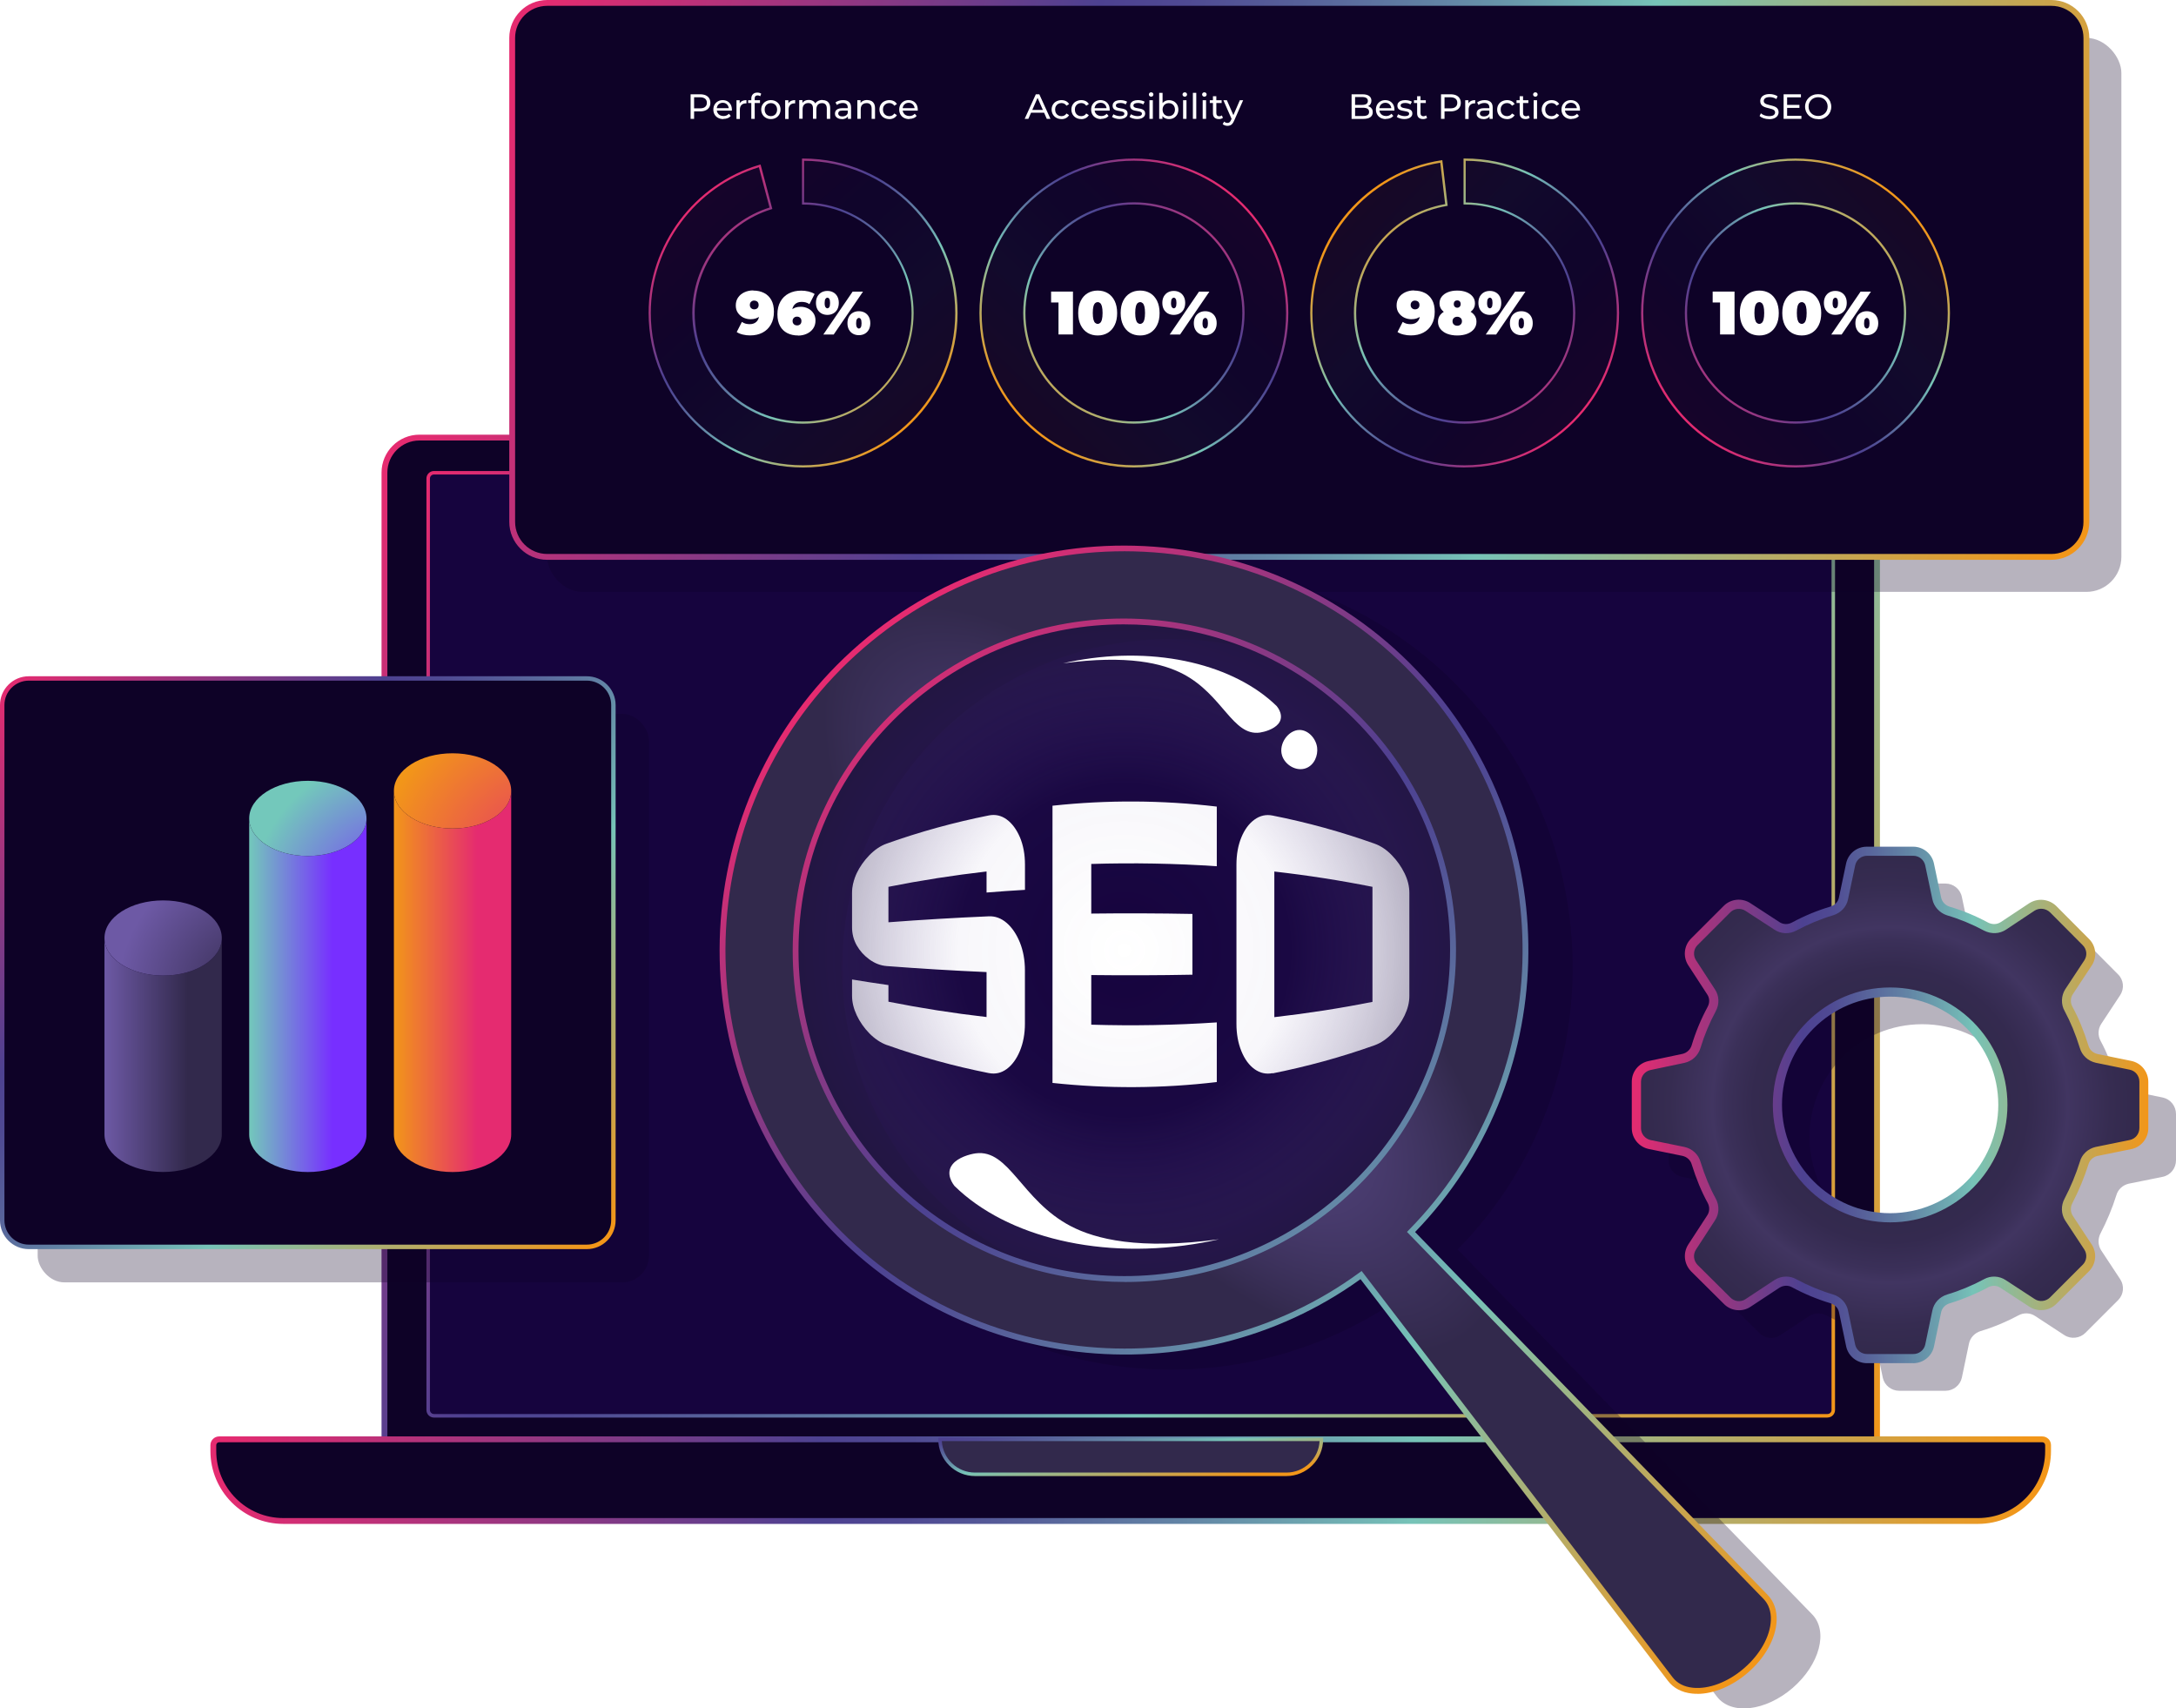 <?xml version="1.0" encoding="UTF-8"?>
<svg id="Réteg_2" data-name="Réteg 2" xmlns="http://www.w3.org/2000/svg" xmlns:xlink="http://www.w3.org/1999/xlink" viewBox="0 0 373.22 292.97">
  <defs>
    <style>
      .cls-1 {
        fill: #32294c;
      }

      .cls-1, .cls-2, .cls-3, .cls-4, .cls-5, .cls-6, .cls-7, .cls-8, .cls-9, .cls-10, .cls-11, .cls-12, .cls-13, .cls-14, .cls-15, .cls-16, .cls-17, .cls-18, .cls-19, .cls-20, .cls-21, .cls-22, .cls-23, .cls-24, .cls-25, .cls-26, .cls-27, .cls-28, .cls-29, .cls-30 {
        stroke-width: 0px;
      }

      .cls-2 {
        fill: url(#Névtelen_színátmenet_186);
      }

      .cls-3 {
        fill: url(#rainbow-9);
        filter: url(#outer-glow-3);
      }

      .cls-3, .cls-21, .cls-27, .cls-28 {
        opacity: .2;
      }

      .cls-4 {
        fill: url(#Névtelen_színátmenet_203);
      }

      .cls-5 {
        fill: url(#rainbow-4);
      }

      .cls-6 {
        fill: url(#rainbow-14);
      }

      .cls-7 {
        fill: url(#rainbow-3);
      }

      .cls-8 {
        fill: #16043e;
      }

      .cls-9 {
        fill: url(#Névtelen_színátmenet_201);
      }

      .cls-10 {
        fill: url(#rainbow-8);
      }

      .cls-11 {
        fill: url(#Névtelen_színátmenet_212);
      }

      .cls-12 {
        fill: url(#rainbow-2);
      }

      .cls-13 {
        fill: url(#Névtelen_színátmenet_93);
      }

      .cls-14 {
        fill: url(#Névtelen_színátmenet_418);
      }

      .cls-15 {
        fill: url(#rainbow-6);
      }

      .cls-16 {
        opacity: .3;
      }

      .cls-16, .cls-30 {
        fill: #0e0227;
      }

      .cls-17 {
        fill: #fff;
      }

      .cls-18 {
        fill: url(#rainbow);
      }

      .cls-19 {
        fill: url(#Névtelen_színátmenet_194);
      }

      .cls-20 {
        fill: url(#Névtelen_színátmenet_12);
      }

      .cls-21 {
        fill: url(#rainbow-11);
        filter: url(#outer-glow-4);
      }

      .cls-22 {
        fill: url(#rainbow-12);
      }

      .cls-23 {
        fill: url(#rainbow-10);
      }

      .cls-24 {
        fill: url(#Névtelen_színátmenet_32);
        opacity: .48;
      }

      .cls-25 {
        fill: url(#rainbow-15);
      }

      .cls-26 {
        fill: url(#rainbow-13);
      }

      .cls-27 {
        fill: url(#rainbow-5);
        filter: url(#outer-glow-1);
      }

      .cls-28 {
        fill: url(#rainbow-7);
        filter: url(#outer-glow-2);
      }

      .cls-29 {
        fill: url(#Névtelen_színátmenet_206);
      }
    </style>
    <linearGradient id="rainbow" x1="67.78" y1="77.76" x2="321.05" y2="247.8" gradientUnits="userSpaceOnUse">
      <stop offset="0" stop-color="#e52b70"/>
      <stop offset=".33" stop-color="#4d4191"/>
      <stop offset=".38" stop-color="#4f4993"/>
      <stop offset=".45" stop-color="#57619a"/>
      <stop offset=".54" stop-color="#6387a6"/>
      <stop offset=".65" stop-color="#74bcb6"/>
      <stop offset=".66" stop-color="#76c3b8"/>
      <stop offset="1" stop-color="#f29619"/>
    </linearGradient>
    <linearGradient id="rainbow-2" data-name="rainbow" x1="74.09" y1="81.87" x2="313.07" y2="241.53" xlink:href="#rainbow"/>
    <linearGradient id="rainbow-3" data-name="rainbow" x1="37.93" y1="247.08" x2="347.38" y2="260.02" xlink:href="#rainbow"/>
    <linearGradient id="Névtelen_színátmenet_12" data-name="Névtelen színátmenet 12" x1="192.6" y1="236.41" x2="195.03" y2="255.43" gradientUnits="userSpaceOnUse">
      <stop offset=".33" stop-color="#4d4191"/>
      <stop offset=".38" stop-color="#4f4993"/>
      <stop offset=".45" stop-color="#57619a"/>
      <stop offset=".54" stop-color="#6387a6"/>
      <stop offset=".65" stop-color="#74bcb6"/>
      <stop offset=".66" stop-color="#76c3b8"/>
      <stop offset="1" stop-color="#f29619"/>
    </linearGradient>
    <linearGradient id="rainbow-4" data-name="rainbow" x1="91.43" y1="4.88" x2="352.87" y2="90.67" xlink:href="#rainbow"/>
    <linearGradient id="rainbow-5" data-name="rainbow" x1="120.18" y1="33.96" x2="156.74" y2="75.02" xlink:href="#rainbow"/>
    <filter id="outer-glow-1" filterUnits="userSpaceOnUse">
      <feOffset dx="0" dy="0"/>
      <feGaussianBlur result="blur" stdDeviation="3.76"/>
      <feFlood flood-color="#73c8bb" flood-opacity=".75"/>
      <feComposite in2="blur" operator="in"/>
      <feComposite in="SourceGraphic"/>
    </filter>
    <linearGradient id="rainbow-6" data-name="rainbow" x1="119.03" y1="34.97" x2="156.46" y2="72.4" xlink:href="#rainbow"/>
    <linearGradient id="rainbow-7" data-name="rainbow" x1="212.32" y1="34.88" x2="176.44" y2="72.68" xlink:href="#rainbow"/>
    <filter id="outer-glow-2" filterUnits="userSpaceOnUse">
      <feOffset dx="0" dy="0"/>
      <feGaussianBlur result="blur-2" stdDeviation="3.76"/>
      <feFlood flood-color="#73c8bb" flood-opacity=".75"/>
      <feComposite in2="blur-2" operator="in"/>
      <feComposite in="SourceGraphic"/>
    </filter>
    <linearGradient id="rainbow-8" data-name="rainbow" x1="213.2" y1="34.96" x2="175.75" y2="72.4" xlink:href="#rainbow"/>
    <linearGradient id="rainbow-9" data-name="rainbow" x1="270.27" y1="71.55" x2="233.04" y2="36.63" xlink:href="#rainbow"/>
    <filter id="outer-glow-3" filterUnits="userSpaceOnUse">
      <feOffset dx="0" dy="0"/>
      <feGaussianBlur result="blur-3" stdDeviation="3.76"/>
      <feFlood flood-color="#73c8bb" flood-opacity=".75"/>
      <feComposite in2="blur-3" operator="in"/>
      <feComposite in="SourceGraphic"/>
    </filter>
    <linearGradient id="rainbow-10" data-name="rainbow" x1="270.8" y1="71.11" x2="232.43" y2="36.96" xlink:href="#rainbow"/>
    <linearGradient id="rainbow-11" data-name="rainbow" x1="288.86" y1="72" x2="326.47" y2="35.92" xlink:href="#rainbow"/>
    <filter id="outer-glow-4" filterUnits="userSpaceOnUse">
      <feOffset dx="0" dy="0"/>
      <feGaussianBlur result="blur-4" stdDeviation="3.76"/>
      <feFlood flood-color="#73c8bb" flood-opacity=".75"/>
      <feComposite in2="blur-4" operator="in"/>
      <feComposite in="SourceGraphic"/>
    </filter>
    <linearGradient id="rainbow-12" data-name="rainbow" x1="288.8" y1="71.97" x2="326.99" y2="35.51" xlink:href="#rainbow"/>
    <radialGradient id="Névtelen_színátmenet_32" data-name="Névtelen színátmenet 32" cx="192.84" cy="162.96" fx="192.84" fy="162.96" r="57" gradientUnits="userSpaceOnUse">
      <stop offset="0" stop-color="#6d59a5" stop-opacity="0"/>
      <stop offset=".5" stop-color="#6d59a5" stop-opacity=".1"/>
      <stop offset="1" stop-color="#32294c"/>
    </radialGradient>
    <radialGradient id="Névtelen_színátmenet_194" data-name="Névtelen színátmenet 194" cx="199.62" cy="167.94" fx="199.62" fy="167.94" r="151.36" gradientTransform="translate(119.59 -27.47) rotate(48.7) scale(1 .41)" gradientUnits="userSpaceOnUse">
      <stop offset="0" stop-color="#6d59a5"/>
      <stop offset=".53" stop-color="#32294c"/>
    </radialGradient>
    <linearGradient id="rainbow-13" data-name="rainbow" x1="147.21" y1="112.94" x2="301.42" y2="281.97" xlink:href="#rainbow"/>
    <radialGradient id="Névtelen_színátmenet_418" data-name="Névtelen színátmenet 418" cx="324.19" cy="189.49" fx="324.19" fy="189.49" r="43.51" gradientUnits="userSpaceOnUse">
      <stop offset=".41" stop-color="#32294c"/>
      <stop offset=".54" stop-color="#342a4f"/>
      <stop offset=".65" stop-color="#3b3059"/>
      <stop offset=".7" stop-color="#413561"/>
      <stop offset=".87" stop-color="#362c51"/>
      <stop offset="1" stop-color="#32294c"/>
    </radialGradient>
    <linearGradient id="rainbow-14" data-name="rainbow" x1="279.89" y1="189.49" x2="368.49" y2="189.49" xlink:href="#rainbow"/>
    <linearGradient id="rainbow-15" data-name="rainbow" x1="1.8" y1="115.86" x2="102.39" y2="212.95" xlink:href="#rainbow"/>
    <linearGradient id="Névtelen_színátmenet_206" data-name="Névtelen színátmenet 206" x1="67.56" y1="168.31" x2="87.68" y2="168.31" gradientUnits="userSpaceOnUse">
      <stop offset="0" stop-color="#f29619"/>
      <stop offset=".71" stop-color="#e52b70"/>
    </linearGradient>
    <radialGradient id="Névtelen_színátmenet_212" data-name="Névtelen színátmenet 212" cx="94.26" cy="149.21" fx="94.26" fy="149.21" r="33.34" gradientUnits="userSpaceOnUse">
      <stop offset="0" stop-color="#e52b70"/>
      <stop offset=".89" stop-color="#f29619"/>
    </radialGradient>
    <linearGradient id="Névtelen_színátmenet_201" data-name="Névtelen színátmenet 201" x1="42.74" y1="170.67" x2="62.86" y2="170.67" gradientUnits="userSpaceOnUse">
      <stop offset="0" stop-color="#73c8bb"/>
      <stop offset=".71" stop-color="#772fff"/>
    </linearGradient>
    <radialGradient id="Névtelen_színátmenet_203" data-name="Névtelen színátmenet 203" cx="67.72" cy="154.39" fx="67.72" fy="154.39" r="27.62" gradientUnits="userSpaceOnUse">
      <stop offset="0" stop-color="#772fff"/>
      <stop offset=".89" stop-color="#73c8bb"/>
    </radialGradient>
    <linearGradient id="Névtelen_színátmenet_93" data-name="Névtelen színátmenet 93" x1="17.92" y1="180.92" x2="38.04" y2="180.92" gradientUnits="userSpaceOnUse">
      <stop offset="0" stop-color="#6d59a5"/>
      <stop offset=".71" stop-color="#32294c"/>
    </linearGradient>
    <radialGradient id="Névtelen_színátmenet_186" data-name="Névtelen színátmenet 186" cx="43.88" cy="170.19" fx="43.88" fy="170.19" r="26.59" gradientUnits="userSpaceOnUse">
      <stop offset="0" stop-color="#32294c"/>
      <stop offset=".89" stop-color="#6d59a5"/>
    </radialGradient>
  </defs>
  <g id="devices">
    <g>
      <g>
        <path class="cls-30" d="m71.94,75.04h244c3.31,0,6,2.69,6,6v165.79H65.94V81.04c0-3.31,2.69-6,6-6Z"/>
        <path class="cls-18" d="m322.44,247.33H65.44V81.04c0-3.58,2.92-6.5,6.5-6.5h244c3.58,0,6.5,2.92,6.5,6.5v166.29Zm-256-1h255V81.04c0-3.03-2.47-5.5-5.5-5.5H71.94c-3.03,0-5.5,2.47-5.5,5.5v165.29Z"/>
        <rect class="cls-8" x="73.44" y="81.07" width="241" height="161.72" rx="1" ry="1"/>
        <path class="cls-12" d="m313.44,243.1H74.44c-.72,0-1.3-.58-1.3-1.3V82.07c0-.72.58-1.3,1.3-1.3h239c.72,0,1.3.58,1.3,1.3v159.72c0,.72-.58,1.3-1.3,1.3ZM74.44,81.37c-.39,0-.7.31-.7.7v159.72c0,.39.31.7.7.7h239c.39,0,.7-.31.7-.7V82.07c0-.39-.31-.7-.7-.7H74.44Z"/>
        <path class="cls-30" d="m37.59,246.83h312.69c.55,0,1,.45,1,1v1c0,6.62-5.38,12-12,12H48.59c-6.62,0-12-5.38-12-12v-1c0-.55.45-1,1-1Z"/>
        <path class="cls-7" d="m339.28,261.33H48.59c-6.89,0-12.5-5.61-12.5-12.5v-1c0-.83.67-1.5,1.5-1.5h312.69c.83,0,1.5.67,1.5,1.5v1c0,6.89-5.61,12.5-12.5,12.5Zm-301.69-14c-.28,0-.5.22-.5.5v1c0,6.34,5.16,11.5,11.5,11.5h290.69c6.34,0,11.5-5.16,11.5-11.5v-1c0-.28-.22-.5-.5-.5H37.59Z"/>
        <path class="cls-1" d="m161.23,246.83h65.41c0,3.31-2.69,6-6,6h-53.41c-3.31,0-6-2.69-6-6h0Z"/>
        <path class="cls-20" d="m220.64,253.13h-53.41c-3.47,0-6.3-2.83-6.3-6.3v-.3h66.01v.3c0,3.47-2.83,6.3-6.3,6.3Zm-59.1-6c.16,3,2.65,5.4,5.69,5.4h53.41c3.04,0,5.54-2.4,5.69-5.4h-64.79Z"/>
      </g>
      <g>
        <path class="cls-17" d="m152.1,179.21c-1.08-.39-2.08-1.08-2.99-2-.91-.93-1.63-1.97-2.17-3.11-.53-1.14-.8-2.23-.8-3.34v-2.79c2.07.34,4.15.67,6.24.96v2.85c5.52,1.1,11.14,1.98,16.83,2.63,0-2.57,0-5.14,0-7.71-5.78-.25-11.5-.6-17.11-1.03-1.08-.08-2.08-.48-2.99-1.14-.91-.66-1.63-1.46-2.17-2.41-.53-.95-.8-1.97-.8-3.1v-5.91c0-1.14.27-2.24.8-3.36.53-1.12,1.26-2.15,2.17-3.09.91-.93,1.91-1.62,2.99-2,5.73-2.04,11.58-3.64,17.49-4.82,1.11-.22,2.14,0,3.08.69.94.69,1.69,1.72,2.27,3.07.57,1.36.86,2.93.86,4.69,0,1.44,0,2.87,0,4.31-2.2.13-4.4.28-6.59.46,0-1.2,0-2.41,0-3.61-5.68.65-11.31,1.53-16.83,2.63v6.08c5.64-.43,11.39-.77,17.2-1.02,1.11-.05,2.14.32,3.08,1.13.94.81,1.69,1.94,2.27,3.36.57,1.43.86,3.03.86,4.79,0,3.05,0,6.09,0,9.14,0,1.72-.29,3.28-.86,4.66-.57,1.38-1.33,2.42-2.27,3.11-.94.69-1.96.91-3.08.69-5.91-1.17-11.76-2.78-17.49-4.82Z"/>
        <path class="cls-17" d="m180.52,185.7v-47.53c9.37-1.01,18.82-.96,28.18.15v10.23c-7.15-.48-14.35-.61-21.53-.39v8.51c5.78-.07,11.58-.05,17.35.06v10.42c-5.77.11-11.57.13-17.35.06v8.51c7.18.22,14.38.09,21.53-.39v10.23c-9.36,1.11-18.81,1.16-28.18.15Z"/>
        <path class="cls-17" d="m218.28,184.03c-1.12.22-2.15,0-3.1-.68-.95-.68-1.71-1.72-2.27-3.11-.56-1.38-.84-2.94-.84-4.66v-27.28c0-1.76.28-3.33.84-4.69.56-1.36,1.32-2.39,2.27-3.07.95-.68,1.98-.91,3.1-.68,5.91,1.17,11.76,2.78,17.49,4.82,1.08.38,2.07,1.07,2.97,2,.9.93,1.62,1.96,2.17,3.09.55,1.13.82,2.23.82,3.37v17.65c0,1.11-.27,2.2-.82,3.35-.55,1.14-1.27,2.18-2.17,3.11-.9.93-1.89,1.61-2.97,2-5.73,2.04-11.58,3.64-17.49,4.82Zm17.12-12.23c0-6.57,0-13.15,0-19.72-5.52-1.1-11.15-1.98-16.83-2.62v24.97c5.69-.65,11.31-1.52,16.83-2.62Z"/>
      </g>
      <g>
        <rect class="cls-16" x="93.85" y="6.5" width="270" height="95" rx="6" ry="6"/>
        <rect class="cls-30" x="87.85" y=".5" width="270" height="95" rx="6" ry="6"/>
        <path class="cls-5" d="m351.85,96H93.85c-3.58,0-6.5-2.92-6.5-6.5V6.5c0-3.58,2.92-6.5,6.5-6.5h258c3.58,0,6.5,2.92,6.5,6.5v83c0,3.58-2.92,6.5-6.5,6.5ZM93.85,1c-3.03,0-5.5,2.47-5.5,5.5v83c0,3.03,2.47,5.5,5.5,5.5h258c3.03,0,5.5-2.47,5.5-5.5V6.5c0-3.03-2.47-5.5-5.5-5.5H93.85Z"/>
        <g>
          <g>
            <path class="cls-27" d="m137.74,27.38v7.52c10.36,0,18.79,8.43,18.79,18.79s-8.43,18.79-18.79,18.79-18.79-8.43-18.79-18.79c0-8.45,5.6-15.61,13.29-17.97l-1.92-7.27c-10.9,3.21-18.88,13.31-18.88,25.24,0,14.5,11.8,26.3,26.3,26.3s26.3-11.8,26.3-26.3-11.8-26.3-26.3-26.3Z"/>
            <path class="cls-15" d="m137.74,80.17c-14.61,0-26.49-11.88-26.49-26.49,0-11.67,7.82-22.12,19.01-25.42l.19-.05,2.02,7.63-.17.05c-7.74,2.38-13.15,9.69-13.15,17.79,0,10.26,8.34,18.6,18.6,18.6s18.6-8.34,18.6-18.6-8.34-18.6-18.6-18.6h-.19v-7.89h.19c14.61,0,26.49,11.88,26.49,26.49s-11.88,26.49-26.49,26.49Zm-7.56-51.49c-10.94,3.31-18.56,13.57-18.56,25,0,14.4,11.72,26.11,26.11,26.11s26.11-11.72,26.11-26.11-11.61-26.01-25.93-26.11v7.14c10.38.1,18.79,8.57,18.79,18.97s-8.51,18.98-18.98,18.98-18.98-8.51-18.98-18.98c0-8.2,5.44-15.61,13.25-18.09l-1.83-6.91Z"/>
            <g>
              <path class="cls-17" d="m129.2,49.83c.7,0,1.32.14,1.85.41.53.27.94.67,1.24,1.2s.45,1.2.45,2.01c0,.86-.17,1.6-.52,2.2-.34.61-.82,1.07-1.43,1.39s-1.32.48-2.14.48c-.44,0-.85-.05-1.26-.15s-.75-.24-1.03-.43l.89-1.74c.22.15.44.26.66.31.22.05.45.08.68.08.5,0,.9-.15,1.19-.45s.45-.73.45-1.3v-.62l.57.41c-.13.24-.3.44-.49.6-.19.17-.42.29-.68.38-.26.09-.56.13-.9.13-.45,0-.86-.1-1.25-.29-.38-.19-.69-.47-.93-.82-.24-.35-.35-.77-.35-1.25,0-.53.13-.98.4-1.37.27-.39.63-.68,1.08-.89s.96-.32,1.51-.32Zm.17,1.71c-.15,0-.28.03-.39.09-.11.06-.2.15-.27.26s-.1.25-.1.4c0,.23.07.42.22.55.14.14.32.21.54.21.15,0,.28-.03.39-.09s.21-.15.27-.26.09-.25.09-.4-.03-.29-.09-.4-.15-.2-.27-.26c-.12-.06-.25-.09-.39-.09Z"/>
              <path class="cls-17" d="m136.88,57.53c-.7,0-1.32-.14-1.85-.41-.53-.27-.94-.67-1.24-1.21-.3-.54-.45-1.2-.45-2,0-.86.17-1.6.52-2.2.34-.61.82-1.07,1.44-1.39s1.32-.48,2.13-.48c.43,0,.85.05,1.26.15.4.1.75.24,1.03.43l-.89,1.74c-.22-.15-.44-.26-.66-.31s-.45-.08-.68-.08c-.5,0-.9.15-1.19.45s-.45.73-.45,1.3v.62l-.57-.41c.14-.24.31-.44.49-.61.19-.16.41-.29.67-.38.26-.09.56-.13.9-.13.45,0,.86.1,1.25.29.38.19.69.46.93.82.24.35.35.77.35,1.25,0,.53-.13.98-.4,1.37-.27.39-.63.68-1.08.89-.45.21-.96.32-1.51.32Zm-.17-1.72c.15,0,.28-.03.39-.09.12-.06.21-.15.27-.26.06-.11.09-.25.09-.4,0-.23-.07-.42-.21-.55-.14-.14-.32-.21-.55-.21-.15,0-.28.03-.39.09-.11.06-.2.15-.27.26-.07.11-.1.25-.1.4s.03.29.1.4c.07.11.16.2.27.26.11.06.24.09.39.09Z"/>
              <path class="cls-17" d="m141.91,54c-.37,0-.7-.08-1-.24-.29-.16-.53-.39-.7-.7s-.26-.68-.26-1.12.09-.8.26-1.11c.17-.3.41-.54.7-.7.29-.16.63-.24,1-.24s.71.08,1,.24c.29.16.53.39.7.7.17.31.26.68.26,1.11s-.09.81-.26,1.12c-.17.31-.41.54-.7.7-.29.16-.63.24-1,.24Zm-.7,3.37l5.03-7.36h1.78l-5.03,7.36h-1.78Zm.7-4.5c.12,0,.23-.06.32-.19.09-.13.14-.37.14-.72s-.05-.59-.14-.72c-.09-.13-.2-.19-.32-.19-.11,0-.22.06-.32.19-.1.13-.15.37-.15.72s.05.59.15.72c.1.13.2.19.32.19Zm5.4,4.61c-.37,0-.7-.08-1-.24-.29-.16-.53-.39-.7-.7-.17-.31-.26-.68-.26-1.12s.09-.81.26-1.11c.17-.31.41-.54.7-.7.29-.16.63-.24,1-.24s.7.08,1,.24c.29.16.53.39.7.7.17.3.26.68.26,1.11s-.09.81-.26,1.12c-.17.31-.41.54-.7.7-.29.16-.63.24-1,.24Zm0-1.14c.12,0,.23-.06.32-.19s.14-.37.14-.72-.05-.59-.14-.72-.2-.19-.32-.19c-.11,0-.22.06-.32.19-.1.13-.15.37-.15.72s.05.59.15.72c.1.13.2.19.32.19Z"/>
            </g>
            <g>
              <path class="cls-17" d="m118.45,20.38v-4.21h1.64c.37,0,.68.06.94.17.26.12.46.28.6.51.14.22.21.48.21.79s-.07.57-.21.78c-.14.22-.34.39-.6.5-.26.12-.58.18-.94.18h-1.31l.27-.28v1.56h-.6Zm.6-1.5l-.27-.3h1.29c.38,0,.68-.08.87-.25.2-.16.3-.4.3-.7s-.1-.53-.3-.7c-.2-.16-.49-.25-.87-.25h-1.29l.27-.3v2.49Z"/>
              <path class="cls-17" d="m124.06,20.42c-.34,0-.64-.07-.9-.21s-.46-.33-.6-.58c-.14-.24-.21-.53-.21-.84s.07-.6.21-.84c.14-.24.33-.44.57-.57.24-.14.52-.21.82-.21s.58.07.82.2c.24.14.42.33.56.57.13.25.2.53.2.86,0,.02,0,.05,0,.08,0,.03,0,.06,0,.09h-2.71v-.42h2.41l-.23.14c0-.2-.04-.39-.13-.55-.09-.16-.21-.29-.36-.38-.15-.09-.33-.14-.54-.14s-.38.05-.54.14c-.16.09-.28.22-.37.38-.09.16-.13.35-.13.56v.1c0,.21.05.4.15.57.1.17.24.3.41.39.18.09.38.14.61.14.19,0,.36-.03.51-.1s.29-.16.41-.29l.32.37c-.14.17-.32.3-.54.38-.21.09-.45.13-.72.13Z"/>
              <path class="cls-17" d="m126.32,20.38v-3.19h.55v.87l-.05-.22c.09-.22.24-.39.44-.5s.46-.17.77-.17v.56s-.05,0-.07,0h-.06c-.31,0-.55.09-.73.28-.18.18-.27.45-.27.8v1.59h-.58Z"/>
              <path class="cls-17" d="m128.32,17.67v-.48h2.03v.48h-2.03Zm.54,2.71v-3.47c0-.31.09-.56.27-.75.18-.19.44-.28.78-.28.12,0,.24.02.36.05.11.03.21.08.29.14l-.17.44c-.06-.05-.13-.09-.2-.11-.08-.03-.16-.04-.24-.04-.17,0-.3.05-.38.14-.09.09-.13.23-.13.42v.69s.01,2.77.01,2.77h-.58Z"/>
              <path class="cls-17" d="m132.22,20.42c-.32,0-.6-.07-.85-.21-.25-.14-.45-.33-.59-.58-.14-.25-.22-.53-.22-.84s.07-.6.22-.84c.14-.24.34-.43.59-.57.25-.14.53-.21.85-.21s.6.07.85.21c.25.14.45.33.59.57.14.24.21.53.21.84s-.07.6-.21.84c-.14.24-.34.44-.59.58-.25.14-.53.21-.85.21Zm0-.5c.2,0,.39-.05.55-.14.16-.09.29-.22.38-.39s.14-.37.14-.59-.05-.43-.14-.59c-.09-.17-.22-.3-.38-.39-.16-.09-.35-.14-.55-.14s-.39.05-.55.14-.29.22-.38.39c-.1.17-.14.36-.14.59s.05.42.14.59.22.3.38.39c.16.09.34.14.55.14Z"/>
              <path class="cls-17" d="m134.67,20.38v-3.19h.55v.87l-.05-.22c.09-.22.24-.39.44-.5s.46-.17.77-.17v.56s-.05,0-.07,0h-.06c-.31,0-.55.09-.73.28-.18.18-.27.45-.27.8v1.59h-.58Z"/>
              <path class="cls-17" d="m141.08,17.16c.26,0,.48.05.68.15.2.1.35.25.46.46.11.2.17.46.17.78v1.83h-.58v-1.77c0-.31-.07-.54-.22-.7-.14-.16-.35-.23-.61-.23-.19,0-.36.04-.51.12-.14.08-.26.2-.33.35s-.12.35-.12.58v1.64h-.58v-1.77c0-.31-.07-.54-.21-.7-.14-.16-.35-.23-.61-.23-.19,0-.35.04-.5.12-.14.08-.26.2-.34.35s-.12.35-.12.58v1.64h-.58v-3.19h.55v.85l-.09-.22c.1-.21.25-.37.46-.49s.45-.17.73-.17c.3,0,.57.07.79.23.22.15.36.38.43.68l-.23-.1c.1-.24.26-.44.51-.59.24-.15.52-.22.84-.22Z"/>
              <path class="cls-17" d="m144.38,20.42c-.24,0-.44-.04-.62-.12-.18-.08-.32-.19-.41-.33-.1-.14-.14-.3-.14-.48s.04-.33.12-.47c.08-.14.22-.25.4-.34.19-.08.44-.13.75-.13h1.01v.41h-.99c-.29,0-.48.05-.58.14-.1.1-.15.21-.15.35,0,.16.06.28.19.38s.3.14.52.14.41-.05.57-.14.28-.24.35-.42l.11.4c-.08.19-.21.34-.4.45-.19.11-.44.17-.73.17Zm1.05-.04v-.67l-.03-.13v-1.15c0-.24-.07-.43-.21-.57-.14-.13-.36-.2-.64-.2-.19,0-.37.03-.55.09-.18.06-.33.15-.46.25l-.24-.43c.16-.13.36-.23.59-.3.23-.07.47-.1.72-.1.44,0,.77.11,1.01.32s.35.54.35.97v1.92h-.55Z"/>
              <path class="cls-17" d="m148.75,17.16c.26,0,.49.05.69.15.2.1.35.25.47.46.11.2.17.46.17.78v1.83h-.58v-1.77c0-.31-.08-.54-.23-.7-.15-.16-.36-.23-.63-.23-.2,0-.38.04-.54.12-.15.08-.27.2-.35.35s-.12.35-.12.58v1.64h-.58v-3.19h.55v.86l-.09-.23c.1-.21.26-.37.48-.49.22-.12.47-.17.76-.17Z"/>
              <path class="cls-17" d="m152.53,20.42c-.32,0-.61-.07-.87-.21s-.45-.33-.6-.58c-.14-.24-.22-.53-.22-.84s.07-.6.22-.84c.14-.24.34-.44.6-.57s.54-.21.87-.21c.29,0,.55.06.77.17.23.11.4.28.53.51l-.44.28c-.1-.16-.23-.27-.38-.35-.15-.07-.31-.11-.48-.11-.21,0-.39.05-.56.14s-.29.22-.39.39c-.1.17-.14.36-.14.59s.05.43.14.6c.1.17.23.3.39.39.16.09.35.14.56.14.17,0,.33-.04.48-.11.15-.07.28-.19.38-.35l.44.28c-.12.22-.3.39-.53.51s-.48.18-.77.18Z"/>
              <path class="cls-17" d="m155.94,20.42c-.34,0-.64-.07-.9-.21s-.46-.33-.6-.58c-.14-.24-.21-.53-.21-.84s.07-.6.21-.84c.14-.24.33-.44.57-.57.24-.14.52-.21.82-.21s.58.07.82.2c.24.14.42.33.56.57.13.25.2.53.2.86,0,.02,0,.05,0,.08,0,.03,0,.06,0,.09h-2.71v-.42h2.41l-.23.14c0-.2-.04-.39-.13-.55-.09-.16-.21-.29-.36-.38-.15-.09-.33-.14-.54-.14s-.38.05-.54.14c-.16.09-.28.22-.37.38-.09.16-.13.35-.13.56v.1c0,.21.05.4.15.57.1.17.24.3.41.39.18.09.38.14.61.14.19,0,.36-.03.51-.1s.29-.16.41-.29l.32.37c-.14.17-.32.3-.54.38-.21.09-.45.13-.72.13Z"/>
            </g>
          </g>
          <g>
            <path class="cls-28" d="m194.48,79.98c-14.5,0-26.3-11.8-26.3-26.3s11.8-26.3,26.3-26.3,26.3,11.8,26.3,26.3-11.8,26.3-26.3,26.3Zm0-45.09c-10.36,0-18.79,8.43-18.79,18.79s8.43,18.79,18.79,18.79,18.79-8.43,18.79-18.79-8.43-18.79-18.79-18.79Z"/>
            <path class="cls-10" d="m194.48,80.17c-14.61,0-26.49-11.88-26.49-26.49s11.88-26.49,26.49-26.49,26.49,11.88,26.49,26.49-11.88,26.49-26.49,26.49Zm0-52.61c-14.4,0-26.11,11.72-26.11,26.11s11.72,26.11,26.11,26.11,26.11-11.72,26.11-26.11-11.72-26.11-26.11-26.11Zm0,45.09c-10.46,0-18.98-8.51-18.98-18.98s8.51-18.98,18.98-18.98,18.98,8.51,18.98,18.98-8.51,18.98-18.98,18.98Zm0-37.58c-10.26,0-18.6,8.34-18.6,18.6s8.34,18.6,18.6,18.6,18.6-8.34,18.6-18.6-8.34-18.6-18.6-18.6Z"/>
            <g>
              <path class="cls-17" d="m181.55,57.36v-6.5l1.06,1.01h-2.33v-1.87h3.75v7.36h-2.48Z"/>
              <path class="cls-17" d="m188.27,57.53c-.65,0-1.23-.15-1.73-.45-.5-.3-.89-.74-1.18-1.32-.28-.58-.43-1.27-.43-2.08s.14-1.51.43-2.08c.28-.58.68-1.01,1.18-1.32.5-.3,1.08-.45,1.73-.45s1.23.15,1.73.45c.5.3.89.74,1.18,1.32.28.58.43,1.27.43,2.08s-.14,1.51-.43,2.08c-.28.58-.68,1.01-1.18,1.32-.5.3-1.08.45-1.73.45Zm0-1.99c.16,0,.31-.06.43-.17s.23-.3.3-.58c.07-.27.11-.65.11-1.12s-.04-.85-.11-1.12c-.07-.27-.17-.46-.3-.57s-.27-.17-.43-.17-.31.06-.43.17-.23.3-.3.57c-.07.27-.11.64-.11,1.12s.04.84.11,1.12c.07.27.17.47.3.58s.27.17.43.17Z"/>
              <path class="cls-17" d="m195.55,57.53c-.65,0-1.23-.15-1.73-.45-.5-.3-.89-.74-1.18-1.32-.28-.58-.43-1.27-.43-2.08s.14-1.51.43-2.08c.28-.58.68-1.01,1.18-1.32.5-.3,1.08-.45,1.73-.45s1.23.15,1.73.45c.5.3.89.74,1.18,1.32.28.58.43,1.27.43,2.08s-.14,1.51-.43,2.08c-.28.58-.68,1.01-1.18,1.32-.5.3-1.08.45-1.73.45Zm0-1.99c.16,0,.31-.06.43-.17s.23-.3.3-.58c.07-.27.11-.65.11-1.12s-.04-.85-.11-1.12c-.07-.27-.17-.46-.3-.57s-.27-.17-.43-.17-.31.06-.43.17-.23.3-.3.57c-.07.27-.11.64-.11,1.12s.04.84.11,1.12c.07.27.17.47.3.58s.27.17.43.17Z"/>
              <path class="cls-17" d="m201.32,54c-.37,0-.7-.08-1-.24-.29-.16-.53-.39-.7-.7s-.26-.68-.26-1.12.09-.8.26-1.11c.17-.3.41-.54.7-.7.29-.16.63-.24,1-.24s.71.08,1,.24c.29.16.53.39.7.7.17.31.26.68.26,1.11s-.09.81-.26,1.12c-.17.31-.41.54-.7.7-.29.16-.63.24-1,.24Zm-.7,3.37l5.03-7.36h1.78l-5.03,7.36h-1.78Zm.7-4.5c.12,0,.23-.06.32-.19.09-.13.14-.37.14-.72s-.05-.59-.14-.72c-.09-.13-.2-.19-.32-.19-.11,0-.22.06-.32.19-.1.13-.15.37-.15.72s.05.59.15.72c.1.13.2.19.32.19Zm5.4,4.61c-.37,0-.7-.08-1-.24-.29-.16-.53-.39-.7-.7-.17-.31-.26-.68-.26-1.12s.09-.81.26-1.11c.17-.31.41-.54.7-.7.29-.16.63-.24,1-.24s.7.08,1,.24c.29.16.53.39.7.7.17.3.26.68.26,1.11s-.09.81-.26,1.12c-.17.31-.41.54-.7.7-.29.16-.63.24-1,.24Zm0-1.14c.12,0,.23-.06.32-.19s.14-.37.14-.72-.05-.59-.14-.72-.2-.19-.32-.19c-.11,0-.22.06-.32.19-.1.13-.15.37-.15.72s.05.59.15.72c.1.13.2.19.32.19Z"/>
            </g>
            <g>
              <path class="cls-17" d="m175.75,20.38l1.91-4.21h.6l1.91,4.21h-.63l-1.7-3.87h.24l-1.7,3.87h-.62Zm.81-1.05l.16-.48h2.37l.17.48h-2.71Z"/>
              <path class="cls-17" d="m182.06,20.42c-.32,0-.61-.07-.87-.21s-.45-.33-.6-.58c-.14-.24-.22-.53-.22-.84s.07-.6.22-.84c.14-.24.34-.44.6-.57s.54-.21.87-.21c.29,0,.55.06.77.17.23.11.4.28.53.51l-.44.28c-.1-.16-.23-.27-.38-.35-.15-.07-.31-.11-.48-.11-.21,0-.39.05-.56.14s-.29.22-.39.39c-.1.17-.14.36-.14.59s.05.43.14.6c.1.17.23.3.39.39.16.09.35.14.56.14.17,0,.33-.04.48-.11.15-.07.28-.19.38-.35l.44.28c-.12.22-.3.39-.53.51s-.48.18-.77.18Z"/>
              <path class="cls-17" d="m185.45,20.42c-.32,0-.61-.07-.87-.21s-.45-.33-.6-.58c-.14-.24-.22-.53-.22-.84s.07-.6.22-.84c.14-.24.34-.44.6-.57s.54-.21.87-.21c.29,0,.55.06.77.17.23.11.4.28.53.51l-.44.28c-.1-.16-.23-.27-.38-.35-.15-.07-.31-.11-.48-.11-.21,0-.39.05-.56.14s-.29.22-.39.39c-.1.17-.14.36-.14.59s.05.43.14.6c.1.17.23.3.39.39.16.09.35.14.56.14.17,0,.33-.04.48-.11.15-.07.28-.19.38-.35l.44.28c-.12.22-.3.39-.53.51s-.48.18-.77.18Z"/>
              <path class="cls-17" d="m188.86,20.42c-.34,0-.64-.07-.9-.21s-.46-.33-.6-.58c-.14-.24-.21-.53-.21-.84s.07-.6.21-.84c.14-.24.33-.44.57-.57.24-.14.52-.21.82-.21s.58.07.82.2c.24.14.42.33.56.57.13.25.2.53.2.86,0,.02,0,.05,0,.08,0,.03,0,.06,0,.09h-2.71v-.42h2.41l-.23.14c0-.2-.04-.39-.13-.55-.09-.16-.21-.29-.36-.38-.15-.09-.33-.14-.54-.14s-.38.05-.54.14c-.16.09-.28.22-.37.38-.09.16-.13.35-.13.56v.1c0,.21.05.4.15.57.1.17.24.3.41.39.18.09.38.14.61.14.19,0,.36-.03.51-.1s.29-.16.41-.29l.32.37c-.14.17-.32.3-.54.38-.21.09-.45.13-.72.13Z"/>
              <path class="cls-17" d="m192.04,20.42c-.26,0-.52-.04-.75-.11-.24-.07-.43-.16-.56-.26l.24-.46c.14.09.3.17.51.23.2.06.4.1.61.1.27,0,.46-.04.58-.11.12-.08.18-.18.18-.32,0-.1-.04-.18-.11-.23s-.17-.1-.29-.13c-.12-.03-.25-.05-.39-.08-.14-.02-.29-.05-.43-.08-.14-.03-.28-.08-.4-.14-.12-.06-.22-.15-.29-.26-.07-.11-.11-.26-.11-.44s.05-.36.16-.51c.11-.14.26-.26.46-.33s.43-.12.71-.12c.21,0,.42.02.63.07.21.05.39.12.53.21l-.25.46c-.14-.1-.29-.16-.45-.2-.16-.04-.31-.05-.47-.05-.25,0-.44.04-.57.12s-.19.19-.19.32c0,.11.04.19.11.25.07.06.17.1.29.14.12.03.25.06.39.08.14.02.29.05.43.08.14.03.28.08.39.14.12.06.21.14.29.25s.11.25.11.43c0,.19-.06.36-.17.5-.11.14-.27.25-.48.33s-.45.12-.73.12Z"/>
              <path class="cls-17" d="m195.05,20.42c-.26,0-.52-.04-.75-.11-.24-.07-.43-.16-.56-.26l.24-.46c.14.09.3.17.51.23.2.06.4.1.61.1.27,0,.46-.04.58-.11.12-.08.18-.18.18-.32,0-.1-.04-.18-.11-.23s-.17-.1-.29-.13c-.12-.03-.25-.05-.39-.08-.14-.02-.29-.05-.43-.08-.14-.03-.28-.08-.4-.14-.12-.06-.22-.15-.29-.26-.07-.11-.11-.26-.11-.44s.05-.36.16-.51c.11-.14.26-.26.46-.33s.43-.12.71-.12c.21,0,.42.02.63.07.21.05.39.12.53.21l-.25.46c-.14-.1-.29-.16-.45-.2-.16-.04-.31-.05-.47-.05-.25,0-.44.04-.57.12s-.19.19-.19.32c0,.11.04.19.11.25.07.06.17.1.29.14.12.03.25.06.39.08.14.02.29.05.43.08.14.03.28.08.39.14.12.06.21.14.29.25s.11.25.11.43c0,.19-.06.36-.17.5-.11.14-.27.25-.48.33s-.45.12-.73.12Z"/>
              <path class="cls-17" d="m197.44,16.58c-.11,0-.21-.04-.28-.11-.07-.07-.11-.16-.11-.26s.04-.2.11-.27c.07-.07.17-.11.28-.11s.21.04.28.11.11.16.11.26-.04.2-.11.27-.17.11-.28.11Zm-.29,3.8v-3.19h.58v3.19h-.58Z"/>
              <path class="cls-17" d="m198.82,20.38v-4.46h.58v2.12l-.06.74.04.74v.86h-.55Zm1.69.04c-.27,0-.52-.06-.74-.18-.22-.12-.39-.3-.52-.54-.13-.24-.19-.54-.19-.9s.07-.66.2-.9c.13-.24.3-.42.52-.54s.46-.18.72-.18c.31,0,.59.07.83.2.24.14.43.33.57.57.14.24.21.53.21.85s-.07.61-.21.85c-.14.24-.33.43-.57.57-.24.14-.52.2-.83.2Zm-.05-.5c.2,0,.39-.05.55-.14.16-.09.29-.22.38-.39.09-.17.14-.37.14-.59s-.05-.43-.14-.59c-.09-.17-.22-.3-.38-.39s-.35-.14-.55-.14-.38.05-.54.14-.29.22-.38.39c-.09.17-.14.36-.14.59s.05.42.14.59c.09.17.22.3.38.39.16.09.34.14.54.14Z"/>
              <path class="cls-17" d="m203.21,16.58c-.11,0-.21-.04-.28-.11-.07-.07-.11-.16-.11-.26s.04-.2.11-.27c.07-.07.17-.11.28-.11s.21.04.28.11.11.16.11.26-.04.2-.11.27-.17.11-.28.11Zm-.29,3.8v-3.19h.58v3.19h-.58Z"/>
              <path class="cls-17" d="m204.6,20.38v-4.46h.58v4.46h-.58Z"/>
              <path class="cls-17" d="m206.57,16.58c-.11,0-.21-.04-.28-.11-.07-.07-.11-.16-.11-.26s.04-.2.11-.27c.07-.07.17-.11.28-.11s.21.04.28.11.11.16.11.26-.04.2-.11.27-.17.11-.28.11Zm-.29,3.8v-3.19h.58v3.19h-.58Z"/>
              <path class="cls-17" d="m207.5,17.67v-.48h2.03v.48h-2.03Zm1.55,2.75c-.32,0-.57-.09-.75-.26s-.26-.42-.26-.74v-2.92h.58v2.9c0,.17.04.3.13.4.09.09.21.14.37.14.18,0,.33-.05.45-.15l.18.41c-.09.08-.19.13-.32.17-.12.04-.25.05-.38.05Z"/>
              <path class="cls-17" d="m210.52,21.58c-.15,0-.3-.03-.44-.08-.14-.05-.27-.12-.37-.22l.25-.43c.08.08.17.13.26.17.1.04.2.06.31.06.14,0,.26-.04.35-.11.09-.07.18-.2.26-.38l.2-.44.06-.07,1.25-2.89h.57l-1.55,3.51c-.09.22-.2.4-.31.53-.11.13-.24.22-.38.27-.14.05-.29.08-.45.08Zm.76-1.1l-1.45-3.29h.6l1.24,2.84-.38.45Z"/>
            </g>
          </g>
          <g>
            <path class="cls-3" d="m251.22,27.38v7.52c10.36,0,18.79,8.43,18.79,18.79s-8.43,18.79-18.79,18.79-18.79-8.43-18.79-18.79c0-9.3,6.79-17.04,15.67-18.52l-.88-7.47c-12.61,1.93-22.3,12.85-22.3,26,0,14.5,11.8,26.3,26.3,26.3s26.3-11.8,26.3-26.3-11.8-26.3-26.3-26.3Z"/>
            <path class="cls-23" d="m251.22,80.17c-14.61,0-26.49-11.88-26.49-26.49,0-6.36,2.3-12.51,6.47-17.33,4.13-4.76,9.81-7.91,15.99-8.86l.19-.03.92,7.84-.18.03c-8.99,1.51-15.51,9.22-15.51,18.34,0,10.26,8.34,18.6,18.6,18.6s18.6-8.34,18.6-18.6-8.34-18.6-18.6-18.6h-.19v-7.89h.19c14.61,0,26.49,11.88,26.49,26.49s-11.88,26.49-26.49,26.49Zm-4.17-52.27c-12.53,2.02-21.95,13.06-21.95,25.78,0,14.4,11.72,26.11,26.11,26.11s26.11-11.72,26.11-26.11-11.61-26.01-25.93-26.11v7.14c10.38.1,18.79,8.57,18.79,18.97s-8.51,18.98-18.98,18.98-18.98-8.51-18.98-18.98c0-9.25,6.57-17.07,15.65-18.68l-.84-7.1Z"/>
            <g>
              <path class="cls-17" d="m242.54,49.83c.7,0,1.32.14,1.85.41.53.27.94.67,1.24,1.2s.45,1.2.45,2.01c0,.86-.17,1.6-.52,2.2-.34.61-.82,1.07-1.43,1.39s-1.32.48-2.14.48c-.44,0-.85-.05-1.26-.15s-.75-.24-1.03-.43l.89-1.74c.22.15.44.26.66.31.22.05.45.08.68.08.5,0,.9-.15,1.19-.45s.45-.73.45-1.3v-.62l.57.41c-.13.24-.3.44-.49.6-.19.17-.42.29-.68.38-.26.09-.56.13-.9.13-.45,0-.86-.1-1.25-.29-.38-.19-.69-.47-.93-.82-.24-.35-.35-.77-.35-1.25,0-.53.13-.98.4-1.37.27-.39.63-.68,1.08-.89s.96-.32,1.51-.32Zm.17,1.71c-.15,0-.28.03-.39.09-.11.06-.2.15-.27.26s-.1.25-.1.4c0,.23.07.42.22.55.14.14.32.21.54.21.15,0,.28-.03.39-.09s.21-.15.27-.26.09-.25.09-.4-.03-.29-.09-.4-.15-.2-.27-.26c-.12-.06-.25-.09-.39-.09Z"/>
              <path class="cls-17" d="m249.94,57.53c-.65,0-1.23-.1-1.72-.29-.49-.19-.88-.47-1.16-.82s-.42-.77-.42-1.25.14-.88.43-1.22c.29-.34.68-.59,1.18-.77.5-.18,1.06-.26,1.69-.26s1.2.09,1.69.26c.5.18.89.43,1.18.77.29.34.43.74.43,1.22s-.14.89-.42,1.25c-.28.35-.67.63-1.16.82-.49.19-1.07.29-1.72.29Zm0-3.41c-.58,0-1.09-.08-1.55-.25-.46-.16-.82-.4-1.09-.72-.27-.31-.4-.69-.4-1.13s.13-.84.39-1.16c.26-.33.62-.58,1.07-.76.46-.18.98-.27,1.58-.27s1.12.09,1.58.27c.46.18.81.44,1.07.76s.39.71.39,1.16-.13.82-.4,1.13c-.27.31-.63.55-1.08.72-.46.17-.98.25-1.56.25Zm0,1.74c.24,0,.43-.07.58-.21s.23-.32.23-.56-.08-.43-.23-.56-.35-.21-.58-.21-.43.07-.58.21c-.15.14-.23.32-.23.56s.08.43.23.56c.15.14.35.21.58.21Zm0-3.09c.17,0,.31-.06.42-.17.11-.11.17-.27.17-.46s-.06-.36-.17-.47c-.11-.11-.25-.16-.42-.16s-.31.05-.42.16c-.11.11-.17.26-.17.47s.06.35.17.46c.11.11.25.17.42.17Z"/>
              <path class="cls-17" d="m255.53,54c-.37,0-.7-.08-1-.24-.29-.16-.53-.39-.7-.7s-.26-.68-.26-1.12.09-.8.26-1.11c.17-.3.41-.54.7-.7.29-.16.63-.24,1-.24s.71.08,1,.24c.29.16.53.39.7.7.17.31.26.68.26,1.11s-.09.81-.26,1.12c-.17.31-.41.54-.7.7-.29.16-.63.24-1,.24Zm-.7,3.37l5.03-7.36h1.78l-5.03,7.36h-1.78Zm.7-4.5c.12,0,.23-.06.32-.19.09-.13.14-.37.14-.72s-.05-.59-.14-.72c-.09-.13-.2-.19-.32-.19-.11,0-.22.06-.32.19-.1.13-.15.37-.15.72s.05.59.15.72c.1.13.2.19.32.19Zm5.4,4.61c-.37,0-.7-.08-1-.24-.29-.16-.53-.39-.7-.7-.17-.31-.26-.68-.26-1.12s.09-.81.26-1.11c.17-.31.41-.54.7-.7.29-.16.63-.24,1-.24s.7.08,1,.24c.29.16.53.39.7.7.17.3.26.68.26,1.11s-.09.81-.26,1.12c-.17.31-.41.54-.7.7-.29.16-.63.24-1,.24Zm0-1.14c.12,0,.23-.06.32-.19s.14-.37.14-.72-.05-.59-.14-.72-.2-.19-.32-.19c-.11,0-.22.06-.32.19-.1.13-.15.37-.15.72s.05.59.15.72c.1.13.2.19.32.19Z"/>
            </g>
            <g>
              <path class="cls-17" d="m231.82,20.38v-4.21h1.89c.48,0,.86.1,1.12.29.26.19.39.46.39.8,0,.23-.05.42-.15.58s-.24.28-.41.36c-.17.08-.36.13-.56.13l.11-.18c.24,0,.45.04.64.13.18.08.33.21.44.37.11.16.16.36.16.6,0,.36-.14.64-.41.84-.27.2-.67.3-1.21.3h-2.01Zm.6-.49h1.38c.33,0,.59-.06.76-.17.18-.11.26-.29.26-.53s-.09-.42-.26-.54c-.18-.11-.43-.17-.76-.17h-1.44v-.49h1.29c.3,0,.54-.06.71-.17.17-.11.25-.28.25-.51s-.08-.39-.25-.5c-.17-.11-.4-.17-.71-.17h-1.23v3.23Z"/>
              <path class="cls-17" d="m237.7,20.42c-.34,0-.64-.07-.9-.21s-.46-.33-.6-.58c-.14-.24-.21-.53-.21-.84s.07-.6.21-.84c.14-.24.33-.44.57-.57.24-.14.52-.21.82-.21s.58.07.82.2c.24.14.42.33.56.57.13.25.2.53.2.86,0,.02,0,.05,0,.08,0,.03,0,.06,0,.09h-2.71v-.42h2.41l-.23.14c0-.2-.04-.39-.13-.55-.09-.16-.21-.29-.36-.38-.15-.09-.33-.14-.54-.14s-.38.05-.54.14c-.16.09-.28.22-.37.38-.09.16-.13.35-.13.56v.1c0,.21.05.4.15.57.1.17.24.3.41.39.18.09.38.14.61.14.19,0,.36-.03.51-.1s.29-.16.41-.29l.32.37c-.14.17-.32.3-.54.38-.21.09-.45.13-.72.13Z"/>
              <path class="cls-17" d="m240.88,20.42c-.26,0-.52-.04-.75-.11-.24-.07-.43-.16-.56-.26l.24-.46c.14.09.3.17.51.23.2.06.4.1.61.1.27,0,.46-.04.58-.11.12-.08.18-.18.18-.32,0-.1-.04-.18-.11-.23s-.17-.1-.29-.13c-.12-.03-.25-.05-.39-.08-.14-.02-.29-.05-.43-.08-.14-.03-.28-.08-.4-.14-.12-.06-.22-.15-.29-.26-.07-.11-.11-.26-.11-.44s.05-.36.16-.51c.11-.14.26-.26.46-.33s.43-.12.71-.12c.21,0,.42.02.63.07.21.05.39.12.53.21l-.25.46c-.14-.1-.29-.16-.45-.2-.16-.04-.31-.05-.47-.05-.25,0-.44.04-.57.12s-.19.19-.19.32c0,.11.04.19.11.25.07.06.17.1.29.14.12.03.25.06.39.08.14.02.29.05.43.08.14.03.28.08.39.14.12.06.21.14.29.25s.11.25.11.43c0,.19-.06.36-.17.5-.11.14-.27.25-.48.33s-.45.12-.73.12Z"/>
              <path class="cls-17" d="m242.52,17.67v-.48h2.03v.48h-2.03Zm1.55,2.75c-.32,0-.57-.09-.75-.26s-.26-.42-.26-.74v-2.92h.58v2.9c0,.17.04.3.13.4.09.09.21.14.37.14.18,0,.33-.05.45-.15l.18.41c-.09.08-.19.13-.32.17-.12.04-.25.05-.38.05Z"/>
              <path class="cls-17" d="m247.16,20.38v-4.21h1.64c.37,0,.68.06.94.17.26.12.46.28.6.51.14.22.21.48.21.79s-.07.57-.21.78c-.14.22-.34.39-.6.5-.26.12-.58.18-.94.18h-1.31l.27-.28v1.56h-.6Zm.6-1.5l-.27-.3h1.29c.38,0,.68-.08.87-.25.2-.16.3-.4.3-.7s-.1-.53-.3-.7c-.2-.16-.49-.25-.87-.25h-1.29l.27-.3v2.49Z"/>
              <path class="cls-17" d="m251.31,20.38v-3.19h.55v.87l-.05-.22c.09-.22.24-.39.44-.5s.46-.17.77-.17v.56s-.05,0-.07,0h-.06c-.31,0-.55.09-.73.28-.18.18-.27.45-.27.8v1.59h-.58Z"/>
              <path class="cls-17" d="m254.43,20.42c-.24,0-.44-.04-.62-.12-.18-.08-.32-.19-.41-.33-.1-.14-.14-.3-.14-.48s.04-.33.12-.47c.08-.14.22-.25.4-.34.19-.08.44-.13.75-.13h1.01v.41h-.99c-.29,0-.48.05-.58.14-.1.1-.15.21-.15.35,0,.16.06.28.19.38s.3.14.52.14.41-.05.57-.14.28-.24.35-.42l.11.4c-.08.19-.21.34-.4.45-.19.11-.44.17-.73.17Zm1.05-.04v-.67l-.03-.13v-1.15c0-.24-.07-.43-.21-.57-.14-.13-.36-.2-.64-.2-.19,0-.37.03-.55.09-.18.06-.33.15-.46.25l-.24-.43c.16-.13.36-.23.59-.3.23-.07.47-.1.72-.1.44,0,.77.11,1.01.32s.35.54.35.97v1.92h-.55Z"/>
              <path class="cls-17" d="m258.48,20.42c-.32,0-.61-.07-.87-.21s-.45-.33-.6-.58c-.14-.24-.22-.53-.22-.84s.07-.6.22-.84c.14-.24.34-.44.6-.57s.54-.21.87-.21c.29,0,.55.06.77.17.23.11.4.28.53.51l-.44.28c-.1-.16-.23-.27-.38-.35-.15-.07-.31-.11-.48-.11-.21,0-.39.05-.56.14s-.29.22-.39.39c-.1.17-.14.36-.14.59s.05.43.14.6c.1.17.23.3.39.39.16.09.35.14.56.14.17,0,.33-.04.48-.11.15-.07.28-.19.38-.35l.44.28c-.12.22-.3.39-.53.51s-.48.18-.77.18Z"/>
              <path class="cls-17" d="m260.11,17.67v-.48h2.03v.48h-2.03Zm1.55,2.75c-.32,0-.57-.09-.75-.26s-.26-.42-.26-.74v-2.92h.58v2.9c0,.17.04.3.13.4.09.09.21.14.37.14.18,0,.33-.05.45-.15l.18.41c-.09.08-.19.13-.32.17-.12.04-.25.05-.38.05Z"/>
              <path class="cls-17" d="m263.34,16.58c-.11,0-.21-.04-.28-.11-.07-.07-.11-.16-.11-.26s.04-.2.11-.27c.07-.07.17-.11.28-.11s.21.04.28.11.11.16.11.26-.04.2-.11.27-.17.11-.28.11Zm-.29,3.8v-3.19h.58v3.19h-.58Z"/>
              <path class="cls-17" d="m266.12,20.42c-.32,0-.61-.07-.87-.21s-.45-.33-.6-.58c-.14-.24-.22-.53-.22-.84s.07-.6.22-.84c.14-.24.34-.44.6-.57s.54-.21.87-.21c.29,0,.55.06.77.17.23.11.4.28.53.51l-.44.28c-.1-.16-.23-.27-.38-.35-.15-.07-.31-.11-.48-.11-.21,0-.39.05-.56.14s-.29.22-.39.39c-.1.17-.14.36-.14.59s.05.43.14.6c.1.17.23.3.39.39.16.09.35.14.56.14.17,0,.33-.04.48-.11.15-.07.28-.19.38-.35l.44.28c-.12.22-.3.39-.53.51s-.48.18-.77.18Z"/>
              <path class="cls-17" d="m269.53,20.42c-.34,0-.64-.07-.9-.21s-.46-.33-.6-.58c-.14-.24-.21-.53-.21-.84s.07-.6.21-.84c.14-.24.33-.44.57-.57.24-.14.52-.21.82-.21s.58.07.82.2c.24.14.42.33.56.57.13.25.2.53.2.86,0,.02,0,.05,0,.08,0,.03,0,.06,0,.09h-2.71v-.42h2.41l-.23.14c0-.2-.04-.39-.13-.55-.09-.16-.21-.29-.36-.38-.15-.09-.33-.14-.54-.14s-.38.05-.54.14c-.16.09-.28.22-.37.38-.09.16-.13.35-.13.56v.1c0,.21.05.4.15.57.1.17.24.3.41.39.18.09.38.14.61.14.19,0,.36-.03.51-.1s.29-.16.41-.29l.32.37c-.14.17-.32.3-.54.38-.21.09-.45.13-.72.13Z"/>
            </g>
          </g>
          <g>
            <path class="cls-21" d="m307.96,79.98c-14.5,0-26.3-11.8-26.3-26.3s11.8-26.3,26.3-26.3,26.3,11.8,26.3,26.3-11.8,26.3-26.3,26.3Zm0-45.09c-10.36,0-18.79,8.43-18.79,18.79s8.43,18.79,18.79,18.79,18.79-8.43,18.79-18.79-8.43-18.79-18.79-18.79Z"/>
            <path class="cls-22" d="m307.96,80.17c-14.61,0-26.49-11.88-26.49-26.49s11.88-26.49,26.49-26.49,26.49,11.88,26.49,26.49-11.88,26.49-26.49,26.49Zm0-52.61c-14.4,0-26.11,11.72-26.11,26.11s11.72,26.11,26.11,26.11,26.11-11.72,26.11-26.11-11.72-26.11-26.11-26.11Zm0,45.09c-10.46,0-18.98-8.51-18.98-18.98s8.51-18.98,18.98-18.98,18.98,8.51,18.98,18.98-8.51,18.98-18.98,18.98Zm0-37.58c-10.26,0-18.6,8.34-18.6,18.6s8.34,18.6,18.6,18.6,18.6-8.34,18.6-18.6-8.34-18.6-18.6-18.6Z"/>
            <g>
              <path class="cls-17" d="m295.02,57.36v-6.5l1.06,1.01h-2.33v-1.87h3.75v7.36h-2.48Z"/>
              <path class="cls-17" d="m301.75,57.53c-.65,0-1.23-.15-1.73-.45-.5-.3-.89-.74-1.18-1.32-.28-.58-.43-1.27-.43-2.08s.14-1.51.43-2.08c.28-.58.68-1.01,1.18-1.32.5-.3,1.08-.45,1.73-.45s1.23.15,1.73.45c.5.3.89.74,1.18,1.32.28.58.43,1.27.43,2.08s-.14,1.51-.43,2.08c-.28.58-.68,1.01-1.18,1.32-.5.3-1.08.45-1.73.45Zm0-1.99c.16,0,.31-.06.43-.17s.23-.3.3-.58c.07-.27.11-.65.11-1.12s-.04-.85-.11-1.12c-.07-.27-.17-.46-.3-.57s-.27-.17-.43-.17-.31.06-.43.17-.23.3-.3.57c-.07.27-.11.64-.11,1.12s.04.84.11,1.12c.07.27.17.47.3.58s.27.17.43.17Z"/>
              <path class="cls-17" d="m309.03,57.53c-.65,0-1.23-.15-1.73-.45-.5-.3-.89-.74-1.18-1.32-.28-.58-.43-1.27-.43-2.08s.14-1.51.43-2.08c.28-.58.68-1.01,1.18-1.32.5-.3,1.08-.45,1.73-.45s1.23.15,1.73.45c.5.3.89.74,1.18,1.32.28.58.43,1.27.43,2.08s-.14,1.51-.43,2.08c-.28.58-.68,1.01-1.18,1.32-.5.3-1.08.45-1.73.45Zm0-1.99c.16,0,.31-.06.43-.17s.23-.3.3-.58c.07-.27.11-.65.11-1.12s-.04-.85-.11-1.12c-.07-.27-.17-.46-.3-.57s-.27-.17-.43-.17-.31.06-.43.17-.23.3-.3.57c-.07.27-.11.64-.11,1.12s.04.84.11,1.12c.07.27.17.47.3.58s.27.17.43.17Z"/>
              <path class="cls-17" d="m314.79,54c-.37,0-.7-.08-1-.24-.29-.16-.53-.39-.7-.7s-.26-.68-.26-1.12.09-.8.26-1.11c.17-.3.41-.54.7-.7.29-.16.63-.24,1-.24s.71.08,1,.24c.29.16.53.39.7.7.17.31.26.68.26,1.11s-.09.81-.26,1.12c-.17.31-.41.54-.7.7-.29.16-.63.24-1,.24Zm-.7,3.37l5.03-7.36h1.78l-5.03,7.36h-1.78Zm.7-4.5c.12,0,.23-.06.32-.19.09-.13.14-.37.14-.72s-.05-.59-.14-.72c-.09-.13-.2-.19-.32-.19-.11,0-.22.06-.32.19-.1.13-.15.37-.15.72s.05.59.15.72c.1.13.2.19.32.19Zm5.4,4.61c-.37,0-.7-.08-1-.24-.29-.16-.53-.39-.7-.7-.17-.31-.26-.68-.26-1.12s.09-.81.26-1.11c.17-.31.41-.54.7-.7.29-.16.63-.24,1-.24s.7.08,1,.24c.29.16.53.39.7.7.17.3.26.68.26,1.11s-.09.81-.26,1.12c-.17.31-.41.54-.7.7-.29.16-.63.24-1,.24Zm0-1.14c.12,0,.23-.06.32-.19s.14-.37.14-.72-.05-.59-.14-.72-.2-.19-.32-.19c-.11,0-.22.06-.32.19-.1.13-.15.37-.15.72s.05.59.15.72c.1.13.2.19.32.19Z"/>
            </g>
            <g>
              <path class="cls-17" d="m303.41,20.43c-.32,0-.63-.05-.92-.15-.29-.1-.52-.23-.69-.38l.22-.47c.16.14.36.26.61.35.25.09.51.14.78.14.24,0,.44-.03.6-.08s.26-.13.34-.23c.07-.1.11-.21.11-.33,0-.14-.05-.26-.14-.35s-.22-.16-.37-.21c-.15-.05-.32-.1-.5-.14s-.36-.09-.54-.14-.35-.12-.5-.21c-.15-.08-.27-.2-.36-.34-.09-.14-.14-.33-.14-.55s.06-.42.17-.6c.11-.18.29-.33.53-.44.24-.11.54-.17.91-.17.24,0,.49.03.73.1.24.06.45.16.63.28l-.2.48c-.18-.12-.37-.21-.57-.26-.2-.05-.39-.08-.58-.08-.24,0-.43.03-.58.09-.15.06-.26.14-.33.24s-.11.21-.11.34c0,.15.05.27.14.35.09.09.22.16.37.21.15.05.32.1.5.14.18.04.36.09.54.14.18.05.35.12.5.2.15.08.27.2.36.34.09.14.14.32.14.54s-.06.41-.17.59c-.12.18-.3.33-.54.44-.24.11-.55.17-.92.17Z"/>
              <path class="cls-17" d="m306.52,19.86h2.45v.52h-3.05v-4.21h2.97v.52h-2.37v3.16Zm-.05-1.87h2.16v.51h-2.16v-.51Z"/>
              <path class="cls-17" d="m311.84,20.43c-.32,0-.62-.05-.89-.16s-.51-.26-.71-.45-.36-.42-.47-.68c-.11-.26-.17-.54-.17-.85s.06-.59.17-.85c.11-.26.27-.49.47-.68.2-.19.44-.35.71-.45.27-.11.57-.16.9-.16s.62.05.89.16c.27.11.51.26.71.45.2.19.36.42.47.69s.17.55.17.86-.06.6-.17.86-.27.49-.47.68c-.2.19-.44.34-.71.45-.27.11-.57.16-.89.16Zm0-.54c.24,0,.45-.04.65-.12.2-.08.37-.19.52-.34.15-.15.26-.32.34-.51.08-.2.12-.41.12-.64s-.04-.45-.12-.64c-.08-.19-.2-.37-.34-.51-.15-.15-.32-.26-.52-.34-.2-.08-.42-.12-.65-.12s-.45.04-.65.12c-.2.08-.37.19-.52.34-.15.15-.26.32-.35.51s-.12.41-.12.64.04.45.12.64.2.37.35.51c.15.15.32.26.52.34.2.08.41.12.65.12Z"/>
            </g>
          </g>
        </g>
      </g>
      <path class="cls-16" d="m253.02,120.91c-24.84-28.77-68.46-31.97-97.24-7.13-28.77,24.84-31.97,68.46-7.13,97.24,23.6,27.33,64.14,31.58,92.8,10.65l53.04,69.29c2.44,3.19,8.33,2.52,12.97-1.49s6.17-9.73,3.36-12.62l-60.81-62.58c24.89-25.31,26.6-66.03,3-93.36Zm-15.32,87.75c-23.54,20.33-59.23,17.71-79.56-5.83-20.33-23.54-17.71-59.23,5.83-79.56,23.54-20.33,59.23-17.71,79.56,5.83,20.33,23.54,17.71,59.23-5.83,79.56Z"/>
      <circle class="cls-24" cx="192.84" cy="162.96" r="57"/>
      <path class="cls-17" d="m218.97,121.08s0,0,0,0c.16.19,1.38,1.7.29,3.04-.78.95-2.37,1.39-3.18,1.51-4.66.64-6.36-6.5-13.18-10.06-3.47-1.81-9.47-3.32-20.57-1.82.73-.17,1.48-.32,2.24-.46,14.05-2.56,27.21.78,34.4,7.79Z"/>
      <path class="cls-17" d="m163.75,203.42h0c-.2-.24-1.71-2.11-.36-3.77.96-1.18,2.94-1.72,3.94-1.86,5.77-.79,7.87,8.06,16.3,12.47,4.29,2.24,11.72,4.12,25.46,2.26-.91.21-1.84.4-2.77.57-17.4,3.16-33.68-.99-42.57-9.67Z"/>
      <path class="cls-17" d="m222.9,125.18c-1.91-.01-3.63,2.36-3.01,4.37.49,1.6,2.42,2.81,4.1,2.19,1.44-.53,2.09-2.19,1.92-3.55-.2-1.56-1.52-3-3-3.01Z"/>
      <path class="cls-19" d="m245.02,117.91c-24.84-28.77-68.46-31.97-97.24-7.13-28.77,24.84-31.97,68.46-7.13,97.24,23.6,27.33,64.14,31.58,92.8,10.65l53.04,69.29c2.44,3.19,8.33,2.52,12.97-1.49,4.64-4.01,6.17-9.73,3.36-12.62l-60.81-62.58c24.89-25.31,26.6-66.03,3-93.36Zm-15.32,87.75c-23.54,20.33-59.23,17.71-79.56-5.83-20.33-23.54-17.71-59.23,5.83-79.56s59.23-17.71,79.56,5.83c20.33,23.54,17.71,59.23-5.83,79.56Z"/>
      <path class="cls-26" d="m291.13,290.47c-.3,0-.59-.01-.88-.04-1.78-.18-3.22-.93-4.16-2.17l-52.74-68.9c-28.94,20.82-69.73,16.03-93.08-11.01-25.02-28.98-21.8-72.92,7.18-97.94,28.98-25.02,72.92-21.8,97.94,7.18,23.35,27.04,22.14,68.1-2.68,93.69l60.47,62.23c1.08,1.12,1.62,2.65,1.54,4.43-.13,3.03-1.98,6.36-4.94,8.91-2.68,2.31-5.85,3.63-8.66,3.63Zm-57.58-72.5l.3.39,53.04,69.29c.77,1.01,1.97,1.63,3.47,1.78,2.74.28,6.03-.97,8.78-3.35,2.75-2.38,4.47-5.44,4.59-8.2.07-1.5-.37-2.78-1.26-3.69l-61.15-62.93.34-.35c24.79-25.2,26.09-65.91,2.98-92.69-24.66-28.57-67.97-31.74-96.53-7.08-28.56,24.66-31.74,67.97-7.08,96.53,23.12,26.77,63.59,31.42,92.13,10.57l.4-.29Zm-40.61,1.87c-1.42,0-2.84-.05-4.26-.16-15.18-1.11-29-8.05-38.91-19.54-9.92-11.49-14.77-26.17-13.65-41.35,1.11-15.18,8.05-29,19.54-38.91,11.49-9.92,26.17-14.77,41.35-13.65,15.18,1.11,29,8.05,38.91,19.54,9.92,11.49,14.77,26.17,13.65,41.35-1.11,15.18-8.05,29-19.54,38.92-10.41,8.99-23.44,13.81-37.08,13.81Zm-.21-112.77c-13.41,0-26.21,4.74-36.43,13.57-11.28,9.74-18.1,23.32-19.19,38.23s3.67,29.34,13.41,40.62c20.15,23.33,55.52,25.93,78.85,5.78,11.28-9.74,18.1-23.32,19.19-38.23s-3.67-29.34-13.41-40.62c-9.74-11.29-23.32-18.1-38.23-19.2-1.4-.1-2.8-.15-4.19-.15Z"/>
      <path class="cls-16" d="m370.94,188.21l-5.79-1.18c-1.06-.24-1.89-.98-2.17-2.01-.71-2.28-1.58-4.45-2.68-6.5-.51-.91-.47-2.05.08-2.91l3.27-4.96c.75-1.14.59-2.64-.39-3.58l-5.59-5.63c-.98-.95-2.48-1.1-3.62-.39l-4.92,3.27c-.91.59-2.01.59-2.95.12-2.05-1.1-4.21-2.01-6.5-2.68-.98-.32-1.77-1.14-1.97-2.17l-1.22-5.79c-.28-1.34-1.46-2.28-2.8-2.28h-7.96c-1.38,0-2.52.95-2.8,2.28l-1.22,5.79c-.2,1.02-.98,1.85-2.01,2.17-2.24.67-4.41,1.58-6.46,2.68-.95.51-2.09.47-2.95-.12l-4.96-3.23c-1.14-.75-2.64-.59-3.58.35l-5.63,5.63c-.95.95-1.1,2.44-.35,3.58l3.23,4.96c.59.87.63,2.01.12,2.95-1.1,2.05-2.01,4.21-2.68,6.46-.32,1.02-1.14,1.77-2.17,2.01l-5.79,1.22c-1.34.28-2.28,1.42-2.28,2.8v7.96c0,1.34.95,2.52,2.28,2.8l5.79,1.18c1.06.24,1.89,1.02,2.17,2.01.71,2.28,1.58,4.45,2.68,6.46.51.95.47,2.09-.12,2.95l-3.23,4.96c-.75,1.14-.59,2.64.35,3.62l5.63,5.59c.95.98,2.48,1.14,3.58.39l4.96-3.27c.91-.59,2.05-.63,2.95-.12,2.05,1.1,4.21,2.01,6.46,2.68,1.02.32,1.81,1.14,2.01,2.17l1.22,5.83c.28,1.3,1.46,2.24,2.8,2.24h7.96c1.34,0,2.52-.95,2.8-2.24l1.22-5.83c.2-1.02.98-1.85,2.01-2.17,2.24-.67,4.41-1.58,6.46-2.68.91-.51,2.05-.47,2.91.12l5,3.27c1.1.71,2.64.55,3.58-.39l5.63-5.63c.95-.95,1.1-2.44.35-3.58l-3.27-4.96c-.55-.87-.59-2.01-.08-2.95,1.06-2.05,1.97-4.21,2.68-6.46.28-1.02,1.1-1.77,2.13-2.01l5.83-1.18c1.34-.28,2.28-1.46,2.28-2.84v-7.92c0-1.38-.95-2.56-2.28-2.84Zm-41.24,26.15c-10.67,0-19.34-8.66-19.34-19.38s8.63-19.34,19.34-19.34,19.34,8.66,19.34,19.34-8.66,19.38-19.34,19.38Z"/>
      <path class="cls-14" d="m365.42,182.69l-5.79-1.18c-1.06-.24-1.89-.98-2.17-2.01-.71-2.28-1.58-4.45-2.68-6.5-.51-.91-.47-2.05.08-2.91l3.27-4.96c.75-1.14.59-2.64-.39-3.58l-5.59-5.63c-.98-.95-2.48-1.1-3.62-.39l-4.92,3.27c-.91.59-2.01.59-2.95.12-2.05-1.1-4.21-2.01-6.5-2.68-.98-.32-1.77-1.14-1.97-2.17l-1.22-5.79c-.28-1.34-1.46-2.28-2.8-2.28h-7.96c-1.38,0-2.52.95-2.8,2.28l-1.22,5.79c-.2,1.02-.98,1.85-2.01,2.17-2.24.67-4.41,1.58-6.46,2.68-.95.51-2.09.47-2.95-.12l-4.96-3.23c-1.14-.75-2.64-.59-3.58.35l-5.63,5.63c-.95.95-1.1,2.44-.35,3.58l3.23,4.96c.59.87.63,2.01.12,2.95-1.1,2.05-2.01,4.21-2.68,6.46-.32,1.02-1.14,1.77-2.17,2.01l-5.79,1.22c-1.34.28-2.28,1.42-2.28,2.8v7.96c0,1.34.95,2.52,2.28,2.8l5.79,1.18c1.06.24,1.89,1.02,2.17,2.01.71,2.28,1.58,4.45,2.68,6.46.51.95.47,2.09-.12,2.95l-3.23,4.96c-.75,1.14-.59,2.64.35,3.62l5.63,5.59c.95.98,2.48,1.14,3.58.39l4.96-3.27c.91-.59,2.05-.63,2.95-.12,2.05,1.1,4.21,2.01,6.46,2.68,1.02.32,1.81,1.14,2.01,2.17l1.22,5.83c.28,1.3,1.46,2.24,2.8,2.24h7.96c1.34,0,2.52-.95,2.8-2.24l1.22-5.83c.2-1.02.98-1.85,2.01-2.17,2.24-.67,4.41-1.58,6.46-2.68.91-.51,2.05-.47,2.91.12l5,3.27c1.1.71,2.64.55,3.58-.39l5.63-5.63c.95-.95,1.1-2.44.35-3.58l-3.27-4.96c-.55-.87-.59-2.01-.08-2.95,1.06-2.05,1.97-4.21,2.68-6.46.28-1.02,1.1-1.77,2.13-2.01l5.83-1.18c1.34-.28,2.28-1.46,2.28-2.84v-7.92c0-1.38-.95-2.56-2.28-2.84Zm-41.24,26.15c-10.67,0-19.34-8.66-19.34-19.38s8.63-19.34,19.34-19.34,19.34,8.66,19.34,19.34-8.66,19.38-19.34,19.38Z"/>
      <path class="cls-6" d="m328.17,233.77h-7.96c-1.71,0-3.21-1.21-3.56-2.87l-1.22-5.83c-.14-.74-.71-1.34-1.47-1.58-2.25-.67-4.47-1.59-6.6-2.74-.67-.38-1.49-.34-2.16.08l-4.96,3.27c-1.41.95-3.38.74-4.58-.51l-5.62-5.58c-1.22-1.27-1.4-3.16-.46-4.61l3.23-4.96c.43-.64.46-1.45.09-2.15-1.07-1.95-1.96-4.11-2.74-6.6-.21-.75-.82-1.3-1.59-1.47l-5.78-1.18c-1.69-.35-2.91-1.85-2.91-3.57v-7.96c0-1.75,1.2-3.21,2.91-3.56l5.78-1.22c.75-.17,1.35-.73,1.58-1.47.67-2.25,1.59-4.47,2.74-6.6.38-.7.35-1.52-.08-2.14l-3.24-4.98c-.94-1.44-.75-3.36.46-4.57l5.63-5.63c1.21-1.21,3.13-1.4,4.57-.45l4.96,3.23c.63.43,1.45.46,2.15.09,2.13-1.15,4.35-2.07,6.61-2.74.76-.23,1.32-.83,1.46-1.56l1.22-5.8c.35-1.71,1.82-2.91,3.56-2.91h7.96c1.72,0,3.22,1.22,3.56,2.91l1.22,5.79c.14.73.71,1.34,1.44,1.58,2.25.66,4.49,1.58,6.63,2.74.72.36,1.51.33,2.15-.08l4.92-3.26c1.47-.92,3.36-.71,4.6.48l5.61,5.64c1.23,1.19,1.45,3.11.49,4.57l-3.27,4.96c-.4.62-.42,1.45-.05,2.1,1.08,2.01,1.98,4.18,2.74,6.65.21.76.79,1.3,1.59,1.48l5.78,1.18c1.69.35,2.91,1.86,2.91,3.6v7.92c0,1.74-1.22,3.26-2.91,3.6l-5.83,1.18c-.74.17-1.33.72-1.53,1.44-.72,2.28-1.64,4.49-2.74,6.62-.38.69-.36,1.54.04,2.17l3.26,4.95c.94,1.44.75,3.36-.45,4.57l-5.63,5.63c-1.19,1.19-3.15,1.4-4.56.5l-5.01-3.27c-.63-.43-1.45-.46-2.1-.09-2.14,1.15-4.36,2.07-6.62,2.75-.76.23-1.32.83-1.46,1.56l-1.22,5.84c-.35,1.66-1.85,2.87-3.56,2.87Zm-21.81-14.85c.61,0,1.21.15,1.75.46,2.02,1.09,4.14,1.97,6.3,2.61,1.33.41,2.3,1.47,2.56,2.77l1.22,5.82c.2.94,1.05,1.62,2.03,1.62h7.96c.98,0,1.83-.68,2.03-1.62l1.22-5.83c.25-1.29,1.22-2.35,2.54-2.76,2.16-.64,4.29-1.53,6.32-2.62,1.15-.65,2.62-.59,3.73.16l4.99,3.26c.8.52,1.92.39,2.6-.29l5.63-5.63c.68-.68.79-1.78.25-2.6l-3.27-4.96c-.72-1.13-.76-2.57-.11-3.76,1.06-2.03,1.94-4.16,2.62-6.32.33-1.25,1.37-2.23,2.7-2.54l5.85-1.19c.98-.2,1.66-1.05,1.66-2.07v-7.92c0-1.02-.68-1.87-1.66-2.07l-5.79-1.18c-1.37-.3-2.42-1.29-2.77-2.57-.73-2.34-1.58-4.42-2.61-6.33-.64-1.13-.6-2.59.11-3.71l3.28-4.97c.54-.82.42-1.91-.28-2.59l-5.61-5.64c-.71-.68-1.81-.81-2.65-.28l-4.9,3.26c-1.11.73-2.5.79-3.74.17-2.07-1.11-4.2-1.99-6.37-2.63-1.29-.41-2.27-1.5-2.52-2.77l-1.22-5.78c-.2-.96-1.05-1.66-2.03-1.66h-7.96c-.99,0-1.83.68-2.03,1.66l-1.22,5.79c-.25,1.28-1.22,2.34-2.55,2.75-2.16.64-4.28,1.53-6.32,2.62-1.21.66-2.66.59-3.77-.16l-4.95-3.22c-.82-.54-1.92-.43-2.6.25l-5.63,5.63c-.69.68-.79,1.78-.25,2.6l3.23,4.97c.75,1.09.81,2.54.15,3.76-1.09,2.03-1.97,4.15-2.62,6.31-.4,1.3-1.42,2.25-2.74,2.55l-5.8,1.22c-.98.2-1.66,1.04-1.66,2.03v7.96c0,.98.7,1.83,1.66,2.03l5.79,1.18c1.35.3,2.4,1.28,2.76,2.57.74,2.37,1.59,4.44,2.61,6.29.66,1.22.6,2.66-.16,3.77l-3.22,4.95c-.55.83-.44,1.92.26,2.65l5.62,5.58c.69.72,1.8.84,2.59.3l4.97-3.28c.62-.4,1.32-.6,2.02-.6Zm17.83-9.3c-11.1,0-20.12-9.04-20.12-20.16s9.03-20.12,20.12-20.12,20.12,9.03,20.12,20.12-9.03,20.16-20.12,20.16Zm0-38.71c-10.23,0-18.55,8.32-18.55,18.55s8.32,18.59,18.55,18.59,18.55-8.34,18.55-18.59-8.32-18.55-18.55-18.55Z"/>
      <g>
        <rect class="cls-16" x="6.46" y="122.42" width="104.84" height="97.49" rx="4.56" ry="4.56"/>
        <rect class="cls-30" x=".38" y="116.34" width="104.84" height="97.49" rx="4.56" ry="4.56"/>
        <path class="cls-25" d="m100.66,214.21H4.94c-2.73,0-4.94-2.22-4.94-4.94v-88.36c0-2.73,2.22-4.94,4.94-4.94h95.71c2.73,0,4.94,2.22,4.94,4.94v88.36c0,2.73-2.22,4.94-4.94,4.94ZM4.94,116.72c-2.31,0-4.18,1.88-4.18,4.18v88.36c0,2.31,1.88,4.18,4.18,4.18h95.71c2.31,0,4.18-1.88,4.18-4.18v-88.36c0-2.31-1.88-4.18-4.18-4.18H4.94Z"/>
        <g>
          <path class="cls-29" d="m87.68,135.63v58.91c0,3.56-4.5,6.45-10.06,6.45s-10.06-2.88-10.06-6.45v-58.91c0,3.56,4.51,6.45,10.06,6.45s10.06-2.89,10.06-6.45Z"/>
          <ellipse class="cls-11" cx="77.62" cy="135.63" rx="10.06" ry="6.45"/>
        </g>
        <g>
          <path class="cls-9" d="m62.86,140.35v54.19c0,3.56-4.51,6.45-10.06,6.45s-10.06-2.88-10.06-6.45v-54.19c0,3.56,4.5,6.44,10.06,6.44s10.06-2.88,10.06-6.44Z"/>
          <path class="cls-4" d="m62.86,140.35c0,3.56-4.51,6.44-10.06,6.44s-10.06-2.88-10.06-6.44,4.5-6.45,10.06-6.45,10.06,2.88,10.06,6.45Z"/>
        </g>
        <g>
          <path class="cls-13" d="m38.04,160.86v33.67c0,3.56-4.51,6.45-10.06,6.45s-10.06-2.88-10.06-6.45v-33.67c0,3.56,4.5,6.44,10.06,6.44s10.06-2.88,10.06-6.44Z"/>
          <path class="cls-2" d="m38.04,160.86c0,3.56-4.51,6.44-10.06,6.44s-10.06-2.88-10.06-6.44,4.5-6.45,10.06-6.45,10.06,2.88,10.06,6.45Z"/>
        </g>
      </g>
    </g>
  </g>
</svg>